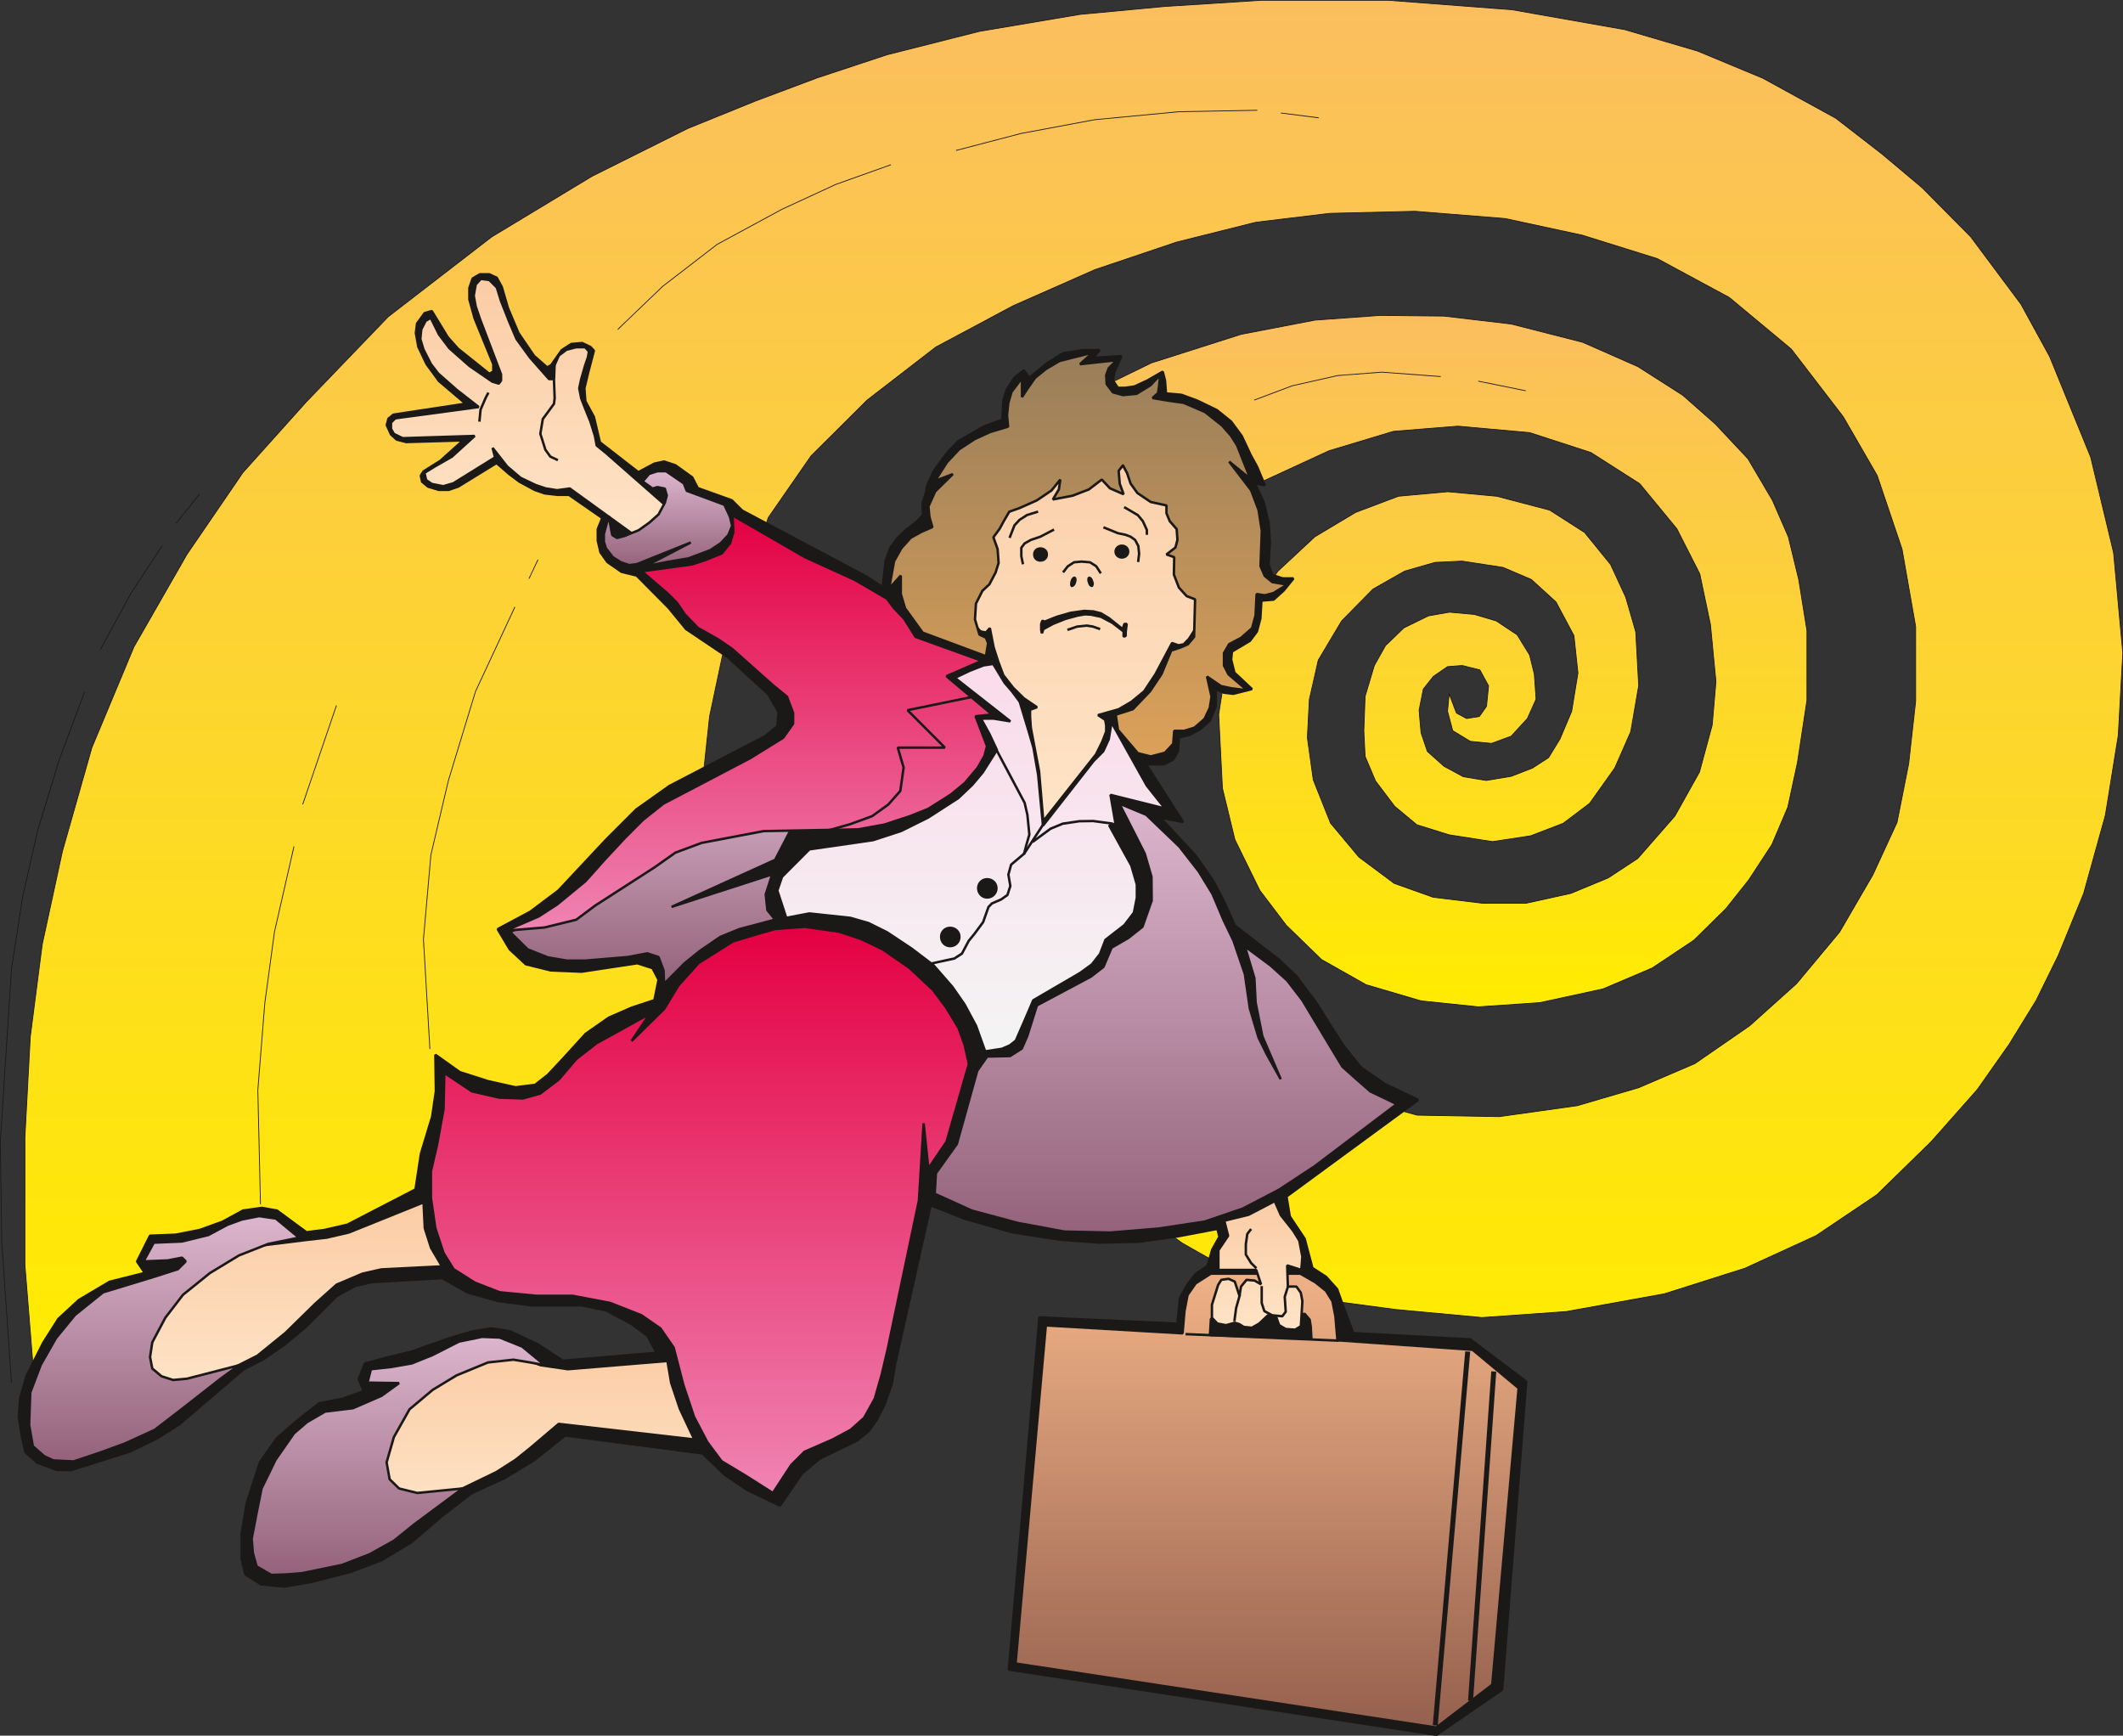 <svg xmlns="http://www.w3.org/2000/svg" version="1.2" width="818.797" height="669.317" viewBox="0 0 21664 17709" preserveAspectRatio="xMidYMid" fill-rule="evenodd" stroke-width="28.222" stroke-linejoin="round" xml:space="preserve"><rect x="0" y="0" width="21664" height="17709" fill="#333333" stroke="none"/><defs class="ClipPathGroup"><clipPath id="a" clipPathUnits="userSpaceOnUse"><path d="M0 0h21664v17709H0z"/></clipPath></defs><g class="SlideGroup"><g class="Slide" clip-path="url(#a)"><g class="Page"><g class="com.sun.star.drawing.PolyPolygonShape"><path class="BoundingBox" fill="none" d="M10382 3213h8062v7065h-8062z"/><defs><linearGradient id="b" x1="14412" y1="10272" x2="14412" y2="3217" gradientUnits="userSpaceOnUse"><stop offset="0" style="stop-color:#ffec00"/><stop offset="1" style="stop-color:#fbbe5f"/></linearGradient></defs><path style="fill:url(#b)" d="m10386 4368 1363-665 916-292 754-145 666-48 650 7 686 81 729 186 565 249 457 292 333 294 332 354 249 422 163 374 106 436 84 521v711l-96 630-99 460-163 382-236 361-234 294-325 320-427 285-501 213-645 140-627 43-585-61-561-165-455-257-360-350-270-356-254-518-127-524-38-752 84-541 249-543 272-379 376-350 416-249 437-165 503-46 500 46 541 142 356 228 265 326 155 335 102 353 30 548-81 470-163 371-257 361-269 203-333 128-389 59-442-69-330-103-226-188-196-259-106-251-13-259 13-353 94-315 114-203 188-181 249-122 216-38 254 23 223 66 214 142 127 206 48 196 18 254-89 198-165 180-201 74-216-21-180-109-53-198 17-178 74 196 104 56 130-21 73-104 21-208-89-163-181-45-149 12-145 100-102 129-43 216 20 229 64 190 170 152 198 107 234 38 256-43 216-84 163-106 117-191 119-282 64-391-41-381-183-343-251-229-290-124-417-64-276 13-310 89-323 183-320 325-239 401-91 402-20 388 60 430 176 442 289 346 361 269 399 142 505 61h440l459-101 381-158 301-198 379-433 251-449 130-480 38-442-56-582-109-518-234-460-379-460-498-318-625-203-732-66-658 53-657 198-729 336-753 376-1694-943Z"/><path fill="none" stroke="#1B1918" stroke-width="8" stroke-linejoin="bevel" d="m10386 4368 1363-665 916-292 754-145 666-48 650 7 686 81 729 186 565 249 457 292 333 294 332 354 249 422 163 374 106 436 84 521v711l-96 630-99 460-163 382-236 361-234 294-325 320-427 285-501 213-645 140-627 43-585-61-561-165-455-257-360-350-270-356-254-518-127-524-38-752 84-541 249-543 272-379 376-350 416-249 437-165 503-46 500 46 541 142 356 228 265 326 155 335 102 353 30 548-81 470-163 371-257 361-269 203-333 128-389 59-442-69-330-103-226-188-196-259-106-251-13-259 13-353 94-315 114-203 188-181 249-122 216-38 254 23 223 66 214 142 127 206 48 196 18 254-89 198-165 180-201 74-216-21-180-109-53-198 17-178 74 196 104 56 130-21 73-104 21-208-89-163-181-45-149 12-145 100-102 129-43 216 20 229 64 190 170 152 198 107 234 38 256-43 216-84 163-106 117-191 119-282 64-391-41-381-183-343-251-229-290-124-417-64-276 13-310 89-323 183-320 325-239 401-91 402-20 388 60 430 176 442 289 346 361 269 399 142 505 61h440l459-101 381-158 301-198 379-433 251-449 130-480 38-442-56-582-109-518-234-460-379-460-498-318-625-203-732-66-658 53-657 198-729 336-753 376-1694-943Z"/></g><g class="com.sun.star.drawing.PolyPolygonShape"><path class="BoundingBox" fill="none" d="M250-1h21418v13977H250z"/><defs><linearGradient id="c" x1="10958" y1="13971" x2="10958" y2="3" gradientUnits="userSpaceOnUse"><stop offset="0" style="stop-color:#ffec00"/><stop offset="1" style="stop-color:#fbbe5f"/></linearGradient></defs><path style="fill:url(#c)" d="m340 13971-86-1067v-1300l55-1026 122-943 206-950 300-1056 429-1028 541-944 572-836 647-721 836-869 1054-813 1026-620 976-487 690-280 630-236 712-236 944-239 1025-173 864-81 983-63h1303l1259 96 1151 203 744 219 666 277 744 408 470 364 411 345 496 501 513 688 292 533 419 1026 234 976 94 1023-46 840-132 817-221 795-259 633-226 460-275 447-325 462-472 533-554 541-620 417-726 333-823 261-1001 181-858 61-882-82-759-101-859-259-561-318-818-602 2068-1186 553 318 595 165 838 15 797-112 625-183 574-246 559-386 478-429 439-526 340-584 247-536 119-600 71-637v-761l-139-790-254-752-346-599-531-691-632-526-734-396-765-239-787-170-920-74-871 21-754 91-810 203-831 280-834 368-790 422-701 541-572 569-437 630-469 1414-130 614-71 660 579 3838-7409 2164Z"/><path fill="none" stroke="#1B1918" stroke-width="8" stroke-linejoin="bevel" d="m340 13971-86-1067v-1300l55-1026 122-943 206-950 300-1056 429-1028 541-944 572-836 647-721 836-869 1054-813 1026-620 976-487 690-280 630-236 712-236 944-239 1025-173 864-81 983-63h1303l1259 96 1151 203 744 219 666 277 744 408 470 364 411 345 496 501 513 688 292 533 419 1026 234 976 94 1023-46 840-132 817-221 795-259 633-226 460-275 447-325 462-472 533-554 541-620 417-726 333-823 261-1001 181-858 61-882-82-759-101-859-259-561-318-818-602 2068-1186 553 318 595 165 838 15 797-112 625-183 574-246 559-386 478-429 439-526 340-584 247-536 119-600 71-637v-761l-139-790-254-752-346-599-531-691-632-526-734-396-765-239-787-170-920-74-871 21-754 91-810 203-831 280-834 368-790 422-701 541-572 569-437 630-469 1414-130 614-71 660 579 3838-7409 2164Z"/></g><g class="com.sun.star.drawing.PolyPolygonShape"><path class="BoundingBox" fill="none" d="M3934 2786h11654v14928H3934z"/><defs><linearGradient id="d" x1="9760" y1="17699" x2="9760" y2="2798" gradientUnits="userSpaceOnUse"><stop offset="0" style="stop-color:#1b1918"/><stop offset="1" style="stop-color:#1b1918"/></linearGradient></defs><path style="fill:url(#d)" d="m12055 4028-157-13-10-132-23-91-158 91-132 61-96 13h-72l-50-74 12-81 74-168-290 18 67-79h-173l-198 31-163 101-183 150-56-76-96 76-79 122-33 107-10 198-193 71-262 152-119 127-127 176-64 139-17 89-33 99 5 122-79 79-89 66-96 91-69 97-48 127-31 274-167-109-1268-673-104-104-348-125-56-109-173-124-115-38-99 22-163 87-393-305-61-259-87-160-10-132 38-160 59-224-36-38-84-40-111 10-97 63-109 155-41 20-132-116-160-234-107-254-63-216-51-94-76-35h-97l-73 43-33 96v117l53 193 191 467v77l-41 22-320-256-104-117-163-267-73 21-77 106-12 97 25 140 84 177 127 173 272 231-737 112-51 41-17 66 43 94 58 53 97 25 581-17-231 208-173 109-28 43 13 61 61 51 109 33h102l96-33 392-241 129 112 104 78 155 84 104 36 132 15h115l340 236-46 114v117l28 120 71 99 143 99 155 38 325 328 179 218 424 285 414 379 106 183-12 145-130 104-971 505-340 241-305 305-488 521-287 216-333 178 122 205 165 153 254 63 315 13 569-86 155 50 99 191 2473 2123 612 242 485 139 480 74 404 31 401-8 409-56 401-76 21 81-74 132-46 165-119 79-86 109-77 137-27 265-1408-64-312 3593 4365 665 668-460 246-3144-571-430-1194-64-104-279-61-170-112-125-140-91-79-298-152-228-33-203 1344-986-341-162-241-166-183-228-284-447-201-267-178-165-443-343-114-254-112-211-178-254-358-383 234 45-378-589h182l94-48 49-84 10-142 109-26 107-58 99-86 61-145v-178l81 36 97 12 191-48-179-168-33-132 8-83 184-110 71-95 35-132 11-183 124-10 104-94 99-122h-109l-107-35-38-107 13-228-13-204-51-205-91-193 104 22-81-193-64-116-91-194-108-147-145-117-198-96-165-61Z"/><path fill="none" stroke="#1B1918" stroke-width="25" stroke-linejoin="bevel" d="m12055 4028-157-13-10-132-23-91-158 91-132 61-96 13h-72l-50-74 12-81 74-168-290 18 67-79h-173l-198 31-163 101-183 150-56-76-96 76-79 122-33 107-10 198-193 71-262 152-119 127-127 176-64 139-17 89-33 99 5 122-79 79-89 66-96 91-69 97-48 127-31 274-167-109-1268-673-104-104-348-125-56-109-173-124-115-38-99 22-163 87-393-305-61-259-87-160-10-132 38-160 59-224-36-38-84-40-111 10-97 63-109 155-41 20-132-116-160-234-107-254-63-216-51-94-76-35h-97l-73 43-33 96v117l53 193 191 467v77l-41 22-320-256-104-117-163-267-73 21-77 106-12 97 25 140 84 177 127 173 272 231-737 112-51 41-17 66 43 94 58 53 97 25 581-17-231 208-173 109-28 43 13 61 61 51 109 33h102l96-33 392-241 129 112 104 78 155 84 104 36 132 15h115l340 236-46 114v117l28 120 71 99 143 99 155 38 325 328 179 218 424 285 414 379 106 183-12 145-130 104-971 505-340 241-305 305-488 521-287 216-333 178 122 205 165 153 254 63 315 13 569-86 155 50 99 191 2473 2123 612 242 485 139 480 74 404 31 401-8 409-56 401-76 21 81-74 132-46 165-119 79-86 109-77 137-27 265-1408-64-312 3593 4365 665 668-460 246-3144-571-430-1194-64-104-279-61-170-112-125-140-91-79-298-152-228-33-203 1344-986-341-162-241-166-183-228-284-447-201-267-178-165-443-343-114-254-112-211-178-254-358-383 234 45-378-589h182l94-48 49-84 10-142 109-26 107-58 99-86 61-145v-178l81 36 97 12 191-48-179-168-33-132 8-83 184-110 71-95 35-132 11-183 124-10 104-94 99-122h-109l-107-35-38-107 13-228-13-204-51-205-91-193 104 22-81-193-64-116-91-194-108-147-145-117-198-96-165-61Z"/></g><g class="com.sun.star.drawing.PolyPolygonShape"><path class="BoundingBox" fill="none" d="M10350 12982h5161v4658h-5161z"/><defs><linearGradient id="e" x1="12930" y1="17625" x2="12930" y2="12994" gradientUnits="userSpaceOnUse"><stop offset="0" style="stop-color:#95604e"/><stop offset="1" style="stop-color:#efb186"/></linearGradient></defs><path style="fill:url(#e)" d="m12356 12995-155 99-83 119-31 163-20 228-1395-81-309 3450 4293 653 572-437 269-3026-470-391-1379-97-21-246-30-153-66-106-109-87-153-88h-913Z"/><path fill="none" stroke="#1B1918" stroke-width="25" stroke-linejoin="bevel" d="m12356 12995-155 99-83 119-31 163-20 228-1395-81-309 3450 4293 653 572-437 269-3026-470-391-1379-97-21-246-30-153-66-106-109-87-153-88h-913Z"/></g><g class="com.sun.star.drawing.PolyPolygonShape"><path class="BoundingBox" fill="none" d="M12334 13393h1062v279h-1062z"/><defs><linearGradient id="f" x1="12864" y1="13658" x2="12864" y2="13406" gradientUnits="userSpaceOnUse"><stop offset="0" style="stop-color:#1b1918"/><stop offset="1" style="stop-color:#1b1918"/></linearGradient></defs><path style="fill:url(#f)" d="m12347 13622 10-166 957-50 50 58 11 69 7 125-1035-36Z"/><path fill="none" stroke="#1B1918" stroke-width="25" stroke-linejoin="bevel" d="m12347 13622 10-166 957-50 50 58 11 69 7 125-1035-36Z"/></g><g class="com.sun.star.drawing.PolyPolygonShape"><path class="BoundingBox" fill="none" d="M180 9540h9401v6662H180z"/><defs><linearGradient id="g" x1="4880" y1="16187" x2="4880" y2="9552" gradientUnits="userSpaceOnUse"><stop offset="0" style="stop-color:#1b1918"/><stop offset="1" style="stop-color:#1b1918"/></linearGradient></defs><path style="fill:url(#g)" d="m6810 9553-132 652-231 76-234 102-236 165-234 257-152 162-130 102-200 25-282-63-287-92-249-177 5 373-38 259-114 376-56 366-696 360-236 54-181 23-300-221-157-28-191 28-209 114-233 84-244 48-262 10-132 263 79 117-361 91-312 185-209 193-155 244-170 338-66 231-12 186 27 183 39 177 119 107 198 74 150 2 597-188 284-137 226-145 653-558 197-100 223-154 206-171 323-322 185-102 168-40 726-41 254 145 318 89 335 43h510l254 51 259 139 163 122 94 173-958 81-259-170-284-132-183-28-185 28-244 71-386 137-244 59-234 63-63 158 50 124-210 76-244 49-221 172-211 183-173 247-135 419-51 307v259l38 158 161 101 234 23 284-48 394-102 317-119 308-186 297-256 317-244 333-152 307-186 310-249 1402 183 225 216 231 157 335 160 226-330 176-147 381-185 124-100 84-121 74-145 76-214 35-208 432-1929-2757-2430Z"/><path fill="none" stroke="#1B1918" stroke-width="25" stroke-linejoin="bevel" d="m6810 9553-132 652-231 76-234 102-236 165-234 257-152 162-130 102-200 25-282-63-287-92-249-177 5 373-38 259-114 376-56 366-696 360-236 54-181 23-300-221-157-28-191 28-209 114-233 84-244 48-262 10-132 263 79 117-361 91-312 185-209 193-155 244-170 338-66 231-12 186 27 183 39 177 119 107 198 74 150 2 597-188 284-137 226-145 653-558 197-100 223-154 206-171 323-322 185-102 168-40 726-41 254 145 318 89 335 43h510l254 51 259 139 163 122 94 173-958 81-259-170-284-132-183-28-185 28-244 71-386 137-244 59-234 63-63 158 50 124-210 76-244 49-221 172-211 183-173 247-135 419-51 307v259l38 158 161 101 234 23 284-48 394-102 317-119 308-186 297-256 317-244 333-152 307-186 310-249 1402 183 225 216 231 157 335 160 226-330 176-147 381-185 124-100 84-121 74-145 76-214 35-208 432-1929-2757-2430Z"/></g><g class="com.sun.star.drawing.PolyPolygonShape"><path class="BoundingBox" fill="none" d="M5194 7721h3269v2332H5194z"/><defs><linearGradient id="h" x1="6828" y1="10038" x2="6828" y2="7733" gradientUnits="userSpaceOnUse"><stop offset="0" style="stop-color:#94637b"/><stop offset="1" style="stop-color:#dcb6ce"/></linearGradient></defs><path style="fill:url(#h)" d="m6986 9828-210 211-5-137-51-137-114-38-201 38-431 36h-191l-193-33-206-82-177-175 3242-1777-539 1039-1057 480 1027-332-66 205 17 160 79 97-366 97-193 79-208 142-157 127Z"/><path fill="none" stroke="#1B1918" stroke-width="25" stroke-linejoin="bevel" d="m6986 9828-210 211-5-137-51-137-114-38-201 38-431 36h-191l-193-33-206-82-177-175 3242-1777-539 1039-1057 480 1027-332-66 205 17 160 79 97-366 97-193 79-208 142-157 127Z"/></g><g class="com.sun.star.drawing.PolyPolygonShape"><path class="BoundingBox" fill="none" d="M9403 3906h3338v4486H9403z"/><defs><linearGradient id="i" x1="11071" y1="8377" x2="11071" y2="3918" gradientUnits="userSpaceOnUse"><stop offset="0" style="stop-color:#fee4c7"/><stop offset="1" style="stop-color:#fbcca5"/></linearGradient></defs><path style="fill:url(#i)" d="M11009 3919 9416 5812l589 630 56 12 40-45 38 195 46 143 53 142 101 129 109 107 134 91-71 26v74l8 110 48 254 36 190 43 508 538-681 64-129 40-104v-64l-10-56-73-48 210-59 130-76 130-107 116-175 169-318 66 23 53-10 54-56 594-927-1718-1672Z"/><path fill="none" stroke="#1B1918" stroke-width="25" stroke-linejoin="bevel" d="M11009 3919 9416 5812l589 630 56 12 40-45 38 195 46 143 53 142 101 129 109 107 134 91-71 26v74l8 110 48 254 36 190 43 508 538-681 64-129 40-104v-64l-10-56-73-48 210-59 130-76 130-107 116-175 169-318 66 23 53-10 54-56 594-927-1718-1672Z"/></g><g class="com.sun.star.drawing.PolyPolygonShape"><path class="BoundingBox" fill="none" d="M3977 2832h2850v2687H3977z"/><defs><linearGradient id="j" x1="5401" y1="5505" x2="5401" y2="2845" gradientUnits="userSpaceOnUse"><stop offset="0" style="stop-color:#fee4c7"/><stop offset="1" style="stop-color:#fbcca5"/></linearGradient></defs><path style="fill:url(#j)" d="m6813 5175-627-551-97-79-18-97-46-147-53-131-41-106-20-102 20-94 41-142 28-81 10-59-38-43h-94l-97 25-79 59-43 99-5 142h-51l-195-221-137-188-74-175-84-213-43-138-76-76-87-12-53 58-20 114 20 109 43 127 216 567v63l-23 31-66-20-233-160-205-181-106-140-84-170-53 31-44 86-10 99 31 104 76 150 74 97 193 170 222 173-852 115-43 43v66l30 51 89 43 735-23-232 211-181 104-99 61 16 74 58 40 117 23 104-30 425-264-25-97 147 188 137 117 155 74 104 35 115 18 129-18 720 521 279-330Z"/><path fill="none" stroke="#1B1918" stroke-width="25" stroke-linejoin="bevel" d="m6813 5175-627-551-97-79-18-97-46-147-53-131-41-106-20-102 20-94 41-142 28-81 10-59-38-43h-94l-97 25-79 59-43 99-5 142h-51l-195-221-137-188-74-175-84-213-43-138-76-76-87-12-53 58-20 114 20 109 43 127 216 567v63l-23 31-66-20-233-160-205-181-106-140-84-170-53 31-44 86-10 99 31 104 76 150 74 97 193 170 222 173-852 115-43 43v66l30 51 89 43 735-23-232 211-181 104-99 61 16 74 58 40 117 23 104-30 425-264-25-97 147 188 137 117 155 74 104 35 115 18 129-18 720 521 279-330Z"/></g><g class="com.sun.star.drawing.PolyPolygonShape"><path class="BoundingBox" fill="none" d="M12354 12242h950v1339h-950z"/><defs><linearGradient id="k" x1="12828" y1="13567" x2="12828" y2="12255" gradientUnits="userSpaceOnUse"><stop offset="0" style="stop-color:#fee4c7"/><stop offset="1" style="stop-color:#fbcca5"/></linearGradient></defs><path style="fill:url(#k)" d="m13008 12255 63 144 125 158 63 102 31 163-11 135-144-46 7 216h87l45 63 16 85-11 188-5 69-58 35-97-7-66-39-33-91-81-10-89 84-75 43-83-8-44-28-48-15-89 25-89-17-55-59v-132l63-202 33-53 74-10 63 28 48 145 16-94 56-69 83 8 65 38-49-147h-386v-201l99-147-39-154 249-61 266-139Z"/><path fill="none" stroke="#1B1918" stroke-width="25" stroke-linejoin="bevel" d="m13008 12255 63 144 125 158 63 102 31 163-11 135-144-46 7 216h87l45 63 16 85-11 188-5 69-58 35-97-7-66-39-33-91-81-10-89 84-75 43-83-8-44-28-48-15-89 25-89-17-55-59v-132l63-202 33-53 74-10 63 28 48 145 16-94 56-69 83 8 65 38-49-147h-386v-201l99-147-39-154 249-61 266-139Z"/></g><g class="com.sun.star.drawing.PolyPolygonShape"><path class="BoundingBox" fill="none" d="M564 12255h3960v1969H564z"/><defs><linearGradient id="l" x1="2543" y1="14210" x2="2543" y2="12268" gradientUnits="userSpaceOnUse"><stop offset="0" style="stop-color:#fee4c7"/><stop offset="1" style="stop-color:#fbcca5"/></linearGradient></defs><path style="fill:url(#l)" d="m4322 12268-762 307-229 53-203 23-877 108-1674 1451 1491-96 559-282 287-233 303-297 218-195 265-112 191-43 619-31-111-189-64-200-13-264Z"/><path fill="none" stroke="#1B1918" stroke-width="25" stroke-linejoin="bevel" d="m4322 12268-762 307-229 53-203 23-877 108-1674 1451 1491-96 559-282 287-233 303-297 218-195 265-112 191-43 619-31-111-189-64-200-13-264Z"/></g><g class="com.sun.star.drawing.PolyPolygonShape"><path class="BoundingBox" fill="none" d="M3452 13726h3647v1755H3452z"/><defs><linearGradient id="m" x1="5275" y1="15467" x2="5275" y2="13739" gradientUnits="userSpaceOnUse"><stop offset="0" style="stop-color:#fee4c7"/><stop offset="1" style="stop-color:#fbcca5"/></linearGradient></defs><path style="fill:url(#m)" d="m6811 13886-1016 84-280-41-468-190-1582 789 327 939 927-280 346-167 195-125 149-119 292-248 1384 159-147-313-89-265-38-223Z"/><path fill="none" stroke="#1B1918" stroke-width="25" stroke-linejoin="bevel" d="m6811 13886-1016 84-280-41-468-190-1582 789 327 939 927-280 346-167 195-125 149-119 292-248 1384 159-147-313-89-265-38-223Z"/></g><g class="com.sun.star.drawing.PolyPolygonShape"><path class="BoundingBox" fill="none" d="M9060 3584h4089v4148H9060z"/><defs><linearGradient id="n" x1="11104" y1="7717" x2="11104" y2="3596" gradientUnits="userSpaceOnUse"><stop offset="0" style="stop-color:#dca159"/><stop offset="1" style="stop-color:#997e5a"/></linearGradient></defs><path style="fill:url(#n)" d="m11459 4748-44 56 11 130 40 109-140-61-83-89-132 101-167 64-200 38 61-102 15-101-91 112-150 101-178 79-102 36-56 96-43 79-63 86 43 120 10 142-30 96-64 122-71 66-66 130-10 162 46 155 66 31 22 56-22 133-646-240-180-249-43-145v-188l-119 132 50-279 74-132 96-107 110-61 111-48-30-104-10-107 68-152 181-178-181 69 122-191 122-130 160-105 160-73 181-54-11-114 13-129 33-112 107-142v195l56-86 76-109 109-89 142-84 339-86-130 119 374-41-81 82-26 71 5 91 64 84 102 28 139-13 140-86 102-107-13 119-10 67-56 50 155 26 162 23 219 94 175 139 89 102 63 99 135 341-216-175 224 292 76 201 33 213-10 269-3 92 43 99 77 63 152 26-140 86-89 23-83-13-11 219-35 129-112 99-122 64-53 91v128l46 89 190 163-165-21-102-22-142-97 46 206-18 114-53 112-102 89-107 33h-101l-10 132-84 91-145 38-132-33-203-238-23-155 175-56 175-183 117-175 99-240 99-33 71-31 64-76 10-383-86-33-79-87-51-132 3-178-79-28 92-71 20-78-8-110-71-81-33-81v-79l-160-35-137-92-69-96-35-105-43-81Z"/><path fill="none" stroke="#1B1918" stroke-width="25" stroke-linejoin="bevel" d="m11459 4748-44 56 11 130 40 109-140-61-83-89-132 101-167 64-200 38 61-102 15-101-91 112-150 101-178 79-102 36-56 96-43 79-63 86 43 120 10 142-30 96-64 122-71 66-66 130-10 162 46 155 66 31 22 56-22 133-646-240-180-249-43-145v-188l-119 132 50-279 74-132 96-107 110-61 111-48-30-104-10-107 68-152 181-178-181 69 122-191 122-130 160-105 160-73 181-54-11-114 13-129 33-112 107-142v195l56-86 76-109 109-89 142-84 339-86-130 119 374-41-81 82-26 71 5 91 64 84 102 28 139-13 140-86 102-107-13 119-10 67-56 50 155 26 162 23 219 94 175 139 89 102 63 99 135 341-216-175 224 292 76 201 33 213-10 269-3 92 43 99 77 63 152 26-140 86-89 23-83-13-11 219-35 129-112 99-122 64-53 91v128l46 89 190 163-165-21-102-22-142-97 46 206-18 114-53 112-102 89-107 33h-101l-10 132-84 91-145 38-132-33-203-238-23-155 175-56 175-183 117-175 99-240 99-33 71-31 64-76 10-383-86-33-79-87-51-132 3-178-79-28 92-71 20-78-8-110-71-81-33-81v-79l-160-35-137-92-69-96-35-105-43-81Z"/></g><g class="com.sun.star.drawing.PolyPolygonShape"><path class="BoundingBox" fill="none" d="M7919 6761h3983v3980H7919z"/><defs><linearGradient id="o" x1="9910" y1="10726" x2="9910" y2="6773" gradientUnits="userSpaceOnUse"><stop offset="0" style="stop-color:#f4f4f4"/><stop offset="1" style="stop-color:#fadbea"/></linearGradient></defs><path style="fill:url(#o)" d="m10036 6789-143 56-149 71 566 444-170-28h-130l87 158 76 162-145 229-107 127-142 135-307 198-275 137-288 94-650 94-279 280-48 140 91 279 236-45 419 45 186 54 189 94 251 167 221 168 193 221 125 180 116 216 94 262 171-26 81-35 61-48 89-204 89-208 478-279 120-87 83-106 56-145 193-150 97-127 30-152v-135l-56-193-226-410 64-18-51-294 556 139-185-233-361-646-28 173-56 122-101 102-514 657-49-518-48-277-51-175-89-294-78-105-76-88-117-193-99 15Z"/><path fill="none" stroke="#1B1918" stroke-width="25" stroke-linejoin="bevel" d="m10036 6789-143 56-149 71 566 444-170-28h-130l87 158 76 162-145 229-107 127-142 135-307 198-275 137-288 94-650 94-279 280-48 140 91 279 236-45 419 45 186 54 189 94 251 167 221 168 193 221 125 180 116 216 94 262 171-26 81-35 61-48 89-204 89-208 478-279 120-87 83-106 56-145 193-150 97-127 30-152v-135l-56-193-226-410 64-18-51-294 556 139-185-233-361-646-28 173-56 122-101 102-514 657-49-518-48-277-51-175-89-294-78-105-76-88-117-193-99 15Z"/></g><g class="com.sun.star.drawing.PolyPolygonShape"><path class="BoundingBox" fill="none" d="M6149 4795h1336v998H6149z"/><defs><linearGradient id="p" x1="6816" y1="5778" x2="6816" y2="4807" gradientUnits="userSpaceOnUse"><stop offset="0" style="stop-color:#94637b"/><stop offset="1" style="stop-color:#dcb6ce"/></linearGradient></defs><path style="fill:url(#p)" d="m6624 4835 84-27h89l181 124 30 76 384 142 58 125 21 90-38 94-79 84-107 71-221 83-214 36-231 46 468-244-550 221-78 10-84-28-84-53-71-92-20-66v-78l50-184 26 145 10 49 48 30 76-20 145-59 107-76 96-85 64-119 20-74-20-71-76-15-49 15-101-73 66-77Z"/><path fill="none" stroke="#1B1918" stroke-width="25" stroke-linejoin="bevel" d="m6624 4835 84-27h89l181 124 30 76 384 142 58 125 21 90-38 94-79 84-107 71-221 83-214 36-231 46 468-244-550 221-78 10-84-28-84-53-71-92-20-66v-78l50-184 26 145 10 49 48 30 76-20 145-59 107-76 96-85 64-119 20-74-20-71-76-15-49 15-101-73 66-77Z"/></g><g fill="none" class="com.sun.star.drawing.PolyLineShape"><path class="BoundingBox" d="M12862 13109h295v335h-295z"/><path stroke="#1B1918" stroke-width="25" stroke-linejoin="bevel" d="M12875 13122v173l27 82 80 43 103 10 35-46-10-153 33-104"/></g><g class="com.sun.star.drawing.PolyPolygonShape"><path class="BoundingBox" fill="none" d="M5146 5245h4991v4265H5146z"/><defs><linearGradient id="q" x1="7641" y1="9496" x2="7641" y2="5258" gradientUnits="userSpaceOnUse"><stop offset="0" style="stop-color:#ef84b3"/><stop offset="1" style="stop-color:#e40042"/></linearGradient></defs><path style="fill:url(#q)" d="m10019 6742-676-244-117-186-102-107-73-97-325-190-513-234-738-426 8 170-33 114-84 104-163 66-139 46-516 71 264 226 97 97 81 119 132 136 206 116 142 97 417 371 143 117 63 165v111l-101 143-336 208-887 465-208 165-181 181-206 221-200 224-287 236-191 124-337 145 398-33 323-79 193-144 604-389 216-152 267-99 631-120 965-18 269-49 262-86 185-74 232-147 142-117 132-157 68-120 26-99-117-305 168-18-465-391 361-157Z"/><path fill="none" stroke="#1B1918" stroke-width="25" stroke-linejoin="bevel" d="m10019 6742-676-244-117-186-102-107-73-97-325-190-513-234-738-426 8 170-33 114-84 104-163 66-139 46-516 71 264 226 97 97 81 119 132 136 206 116 142 97 417 371 143 117 63 165v111l-101 143-336 208-887 465-208 165-181 181-206 221-200 224-287 236-191 124-337 145 398-33 323-79 193-144 604-389 216-152 267-99 631-120 965-18 269-49 262-86 185-74 232-147 142-117 132-157 68-120 26-99-117-305 168-18-465-391 361-157Z"/></g><g class="com.sun.star.drawing.PolyPolygonShape"><path class="BoundingBox" fill="none" d="M9525 8186h4742v4404H9525z"/><defs><linearGradient id="r" x1="11895" y1="12575" x2="11895" y2="8198" gradientUnits="userSpaceOnUse"><stop offset="0" style="stop-color:#94637b"/><stop offset="1" style="stop-color:#dcb6ce"/></linearGradient></defs><path style="fill:url(#r)" d="m11696 8313 339 325 198 254 140 229 114 269 100 208 116 340 51 351 89 298 84 170 142 254-188-439-68-342-13-251-97-323 264 196 168 152 155 201 277 461 132 218 142 127 143 125 269 129-836 633-366 241-371 193-388 132-469 71-492 41-468-10-480-89-465-125-380-172 12-209 214-299 208-747 101-145 234-5 119-76 56-127 99-314 552-294 127-99 83-196 171-99 144-114 94-267-2-244-69-236-117-231-142-279 274 114Z"/><path fill="none" stroke="#1B1918" stroke-width="25" stroke-linejoin="bevel" d="m11696 8313 339 325 198 254 140 229 114 269 100 208 116 340 51 351 89 298 84 170 142 254-188-439-68-342-13-251-97-323 264 196 168 152 155 201 277 461 132 218 142 127 143 125 269 129-836 633-366 241-371 193-388 132-469 71-492 41-468-10-480-89-465-125-380-172 12-209 214-299 208-747 101-145 234-5 119-76 56-127 99-314 552-294 127-99 83-196 171-99 144-114 94-267-2-244-69-236-117-231-142-279 274 114Z"/></g><g class="com.sun.star.drawing.PolyPolygonShape"><path class="BoundingBox" fill="none" d="M4384 9443h5517v5804H4384z"/><defs><linearGradient id="s" x1="7142" y1="15232" x2="7142" y2="9455" gradientUnits="userSpaceOnUse"><stop offset="0" style="stop-color:#ef84b3"/><stop offset="1" style="stop-color:#e40042"/></linearGradient></defs><path style="fill:url(#s)" d="m7910 9478 303-22 351 50 226 76 219 105 274 190 239 224 134 180 125 206 63 175 43 193-228 794-186 274-48-462-48 789-318 1512-61 260-71 249-109 195-137 122-184 99-287 125-135 134-188 287-276-175-249-150-145-195-135-257-109-325-99-382-135-195-195-135-318-125-383-73h-372l-373-36-254-99-216-137-102-165-84-254-45-307v-272l63-272 66-363 8-369 282 188 279 64 241 8 176-49 190-144 179-210 206-160 543-300-185 277 332-327 145-239 206-229 351-221 259-78 172-49Z"/><path fill="none" stroke="#1B1918" stroke-width="25" stroke-linejoin="bevel" d="m7910 9478 303-22 351 50 226 76 219 105 274 190 239 224 134 180 125 206 63 175 43 193-228 794-186 274-48-462-48 789-318 1512-61 260-71 249-109 195-137 122-184 99-287 125-135 134-188 287-276-175-249-150-145-195-135-257-109-325-99-382-135-195-195-135-318-125-383-73h-372l-373-36-254-99-216-137-102-165-84-254-45-307v-272l63-272 66-363 8-369 282 188 279 64 241 8 176-49 190-144 179-210 206-160 543-300-185 277 332-327 145-239 206-229 351-221 259-78 172-49Z"/></g><g class="com.sun.star.drawing.PolyPolygonShape"><path class="BoundingBox" fill="none" d="M284 12395h2781v2530H284z"/><defs><linearGradient id="t" x1="1674" y1="14910" x2="1674" y2="12407" gradientUnits="userSpaceOnUse"><stop offset="0" style="stop-color:#94637b"/><stop offset="1" style="stop-color:#dcb6ce"/></linearGradient></defs><path style="fill:url(#t)" d="m3051 12628-236-195-171-25-177 35-145 53-196 105-269 66-288 12-104 191 247-10 145-28 38 38-79 79-237 76-528 161-287 231-193 236-155 272-107 282-12 331 38 218 116 102 94 43 206 10 272-91 249-91 307-140 255-196 417-326 188-137-531 137-142 13-118-38-94-79-23-117 23-150 133-251 180-234 275-222 297-180 297-117 315-64Z"/><path fill="none" stroke="#1B1918" stroke-width="25" stroke-linejoin="bevel" d="m3051 12628-236-195-171-25-177 35-145 53-196 105-269 66-288 12-104 191 247-10 145-28 38 38-79 79-237 76-528 161-287 231-193 236-155 272-107 282-12 331 38 218 116 102 94 43 206 10 272-91 249-91 307-140 255-196 417-326 188-137-531 137-142 13-118-38-94-79-23-117 23-150 133-251 180-234 275-222 297-180 297-117 315-64Z"/></g><g class="com.sun.star.drawing.PolyPolygonShape"><path class="BoundingBox" fill="none" d="M2555 13627h3018v2456H2555z"/><defs><linearGradient id="u" x1="4063" y1="16068" x2="4063" y2="13639" gradientUnits="userSpaceOnUse"><stop offset="0" style="stop-color:#94637b"/><stop offset="1" style="stop-color:#dcb6ce"/></linearGradient></defs><path style="fill:url(#u)" d="m5559 13929-231-190-229-92-180-7-235 48-269 137-213 86-219 38-198 21-35 137 322 5-178 129-292 127-284 34-187 109-132 114-188 270-142 292-51 252-50 259 12 147 38 137 150 87 155-5 160-13 408-84 281-109 247-137 211-170 490-364-462 46-186-46-96-94-31-172 74-258 160-284 236-198 244-148 321-132 259-28 170 28 150 28Z"/><path fill="none" stroke="#1B1918" stroke-width="25" stroke-linejoin="bevel" d="m5559 13929-231-190-229-92-180-7-235 48-269 137-213 86-219 38-198 21-35 137 322 5-178 129-292 127-284 34-187 109-132 114-188 270-142 292-51 252-50 259 12 147 38 137 150 87 155-5 160-13 408-84 281-109 247-137 211-170 490-364-462 46-186-46-96-94-31-172 74-258 160-284 236-198 244-148 321-132 259-28 170 28 150 28Z"/></g><g fill="none" class="com.sun.star.drawing.PolyLineShape"><path class="BoundingBox" d="M9489 8402h1168v1443H9489z"/><path stroke="#1B1918" stroke-width="25" stroke-linejoin="bevel" d="m10643 8415-191 294-134 113-28 101 20 117-30 92-64 45-94 41-35 36-55 155-89 120-58 71-69 130-78 50-236 51"/></g><g fill="none" class="com.sun.star.drawing.PolyLineShape"><path class="BoundingBox" d="M10835 5717h412v147h-412z"/><path stroke="#1B1918" stroke-width="25" stroke-linejoin="bevel" d="m10848 5840 48-62 64-41 76-7 87 7 64 41 46 72"/></g><g fill="none" class="com.sun.star.drawing.PolyLineShape"><path class="BoundingBox" d="M10409 5390h361v381h-361z"/><path stroke="#1B1918" stroke-width="25" stroke-linejoin="bevel" d="m10756 5403-140 73-97 33-64 36-33 44v86l17 82"/></g><g fill="none" class="com.sun.star.drawing.PolyLineShape"><path class="BoundingBox" d="M11247 5367h391v381h-391z"/><path stroke="#1B1918" stroke-width="25" stroke-linejoin="bevel" d="m11260 5380 147 60 77 16 53 20 46 33 33 62 8 79-10 84"/></g><g fill="none" class="com.sun.star.drawing.PolyLineShape"><path class="BoundingBox" d="M10289 5207h318v295h-318z"/><path stroke="#1B1918" stroke-width="25" stroke-linejoin="bevel" d="m10593 5220-113 35-76 49-52 56-50 128"/></g><g fill="none" class="com.sun.star.drawing.PolyLineShape"><path class="BoundingBox" d="M11458 5161h259v310h-259z"/><path stroke="#1B1918" stroke-width="25" stroke-linejoin="bevel" d="m11471 5174 140 82 51 61 41 90v50"/></g><g class="com.sun.star.drawing.ClosedBezierShape"><path class="BoundingBox" fill="none" d="M9591 9454h213v213h-213z"/><defs><linearGradient id="v" x1="9697" y1="9653" x2="9697" y2="9467" gradientUnits="userSpaceOnUse"><stop offset="0" style="stop-color:#1b1918"/><stop offset="1" style="stop-color:#1b1918"/></linearGradient></defs><path style="fill:url(#v)" d="M9790 9558v10l-2 10-2 9-3 9-4 8-5 8-5 7-6 7-7 6-7 5-8 5-8 4-9 3-9 2-10 2h-19l-10-2-8-2-9-3-8-4-7-5-7-5-7-6-5-7-6-7-4-8-4-8-3-9-2-9-2-10v-19l2-10 2-8 3-9 4-8 4-7 6-7 5-7 7-5 7-6 7-4 8-4 9-3 8-2 10-2h19l10 2 9 2 9 3 8 4 8 4 7 6 7 5 6 7 5 7 5 7 4 8 3 9 2 8 2 10v9Z"/><path fill="none" stroke="#1B1918" stroke-width="25" stroke-linejoin="bevel" d="M9790 9558c0 54-41 95-95 95-51 0-91-41-91-95 0-51 40-91 91-91 54 0 95 40 95 91Z"/></g><g fill="none" class="com.sun.star.drawing.LineShape"><path class="BoundingBox" d="M14620 13764h384v3867h-384z"/><path stroke="#1B1918" stroke-width="51" stroke-linejoin="bevel" d="m14977 13790-331 3814"/></g><g fill="none" class="com.sun.star.drawing.LineShape"><path class="BoundingBox" d="M12085 13599h1590v94h-1590z"/><path stroke="#1B1918" stroke-width="25" stroke-linejoin="bevel" d="m12098 13612 1563 67"/></g><g fill="none" class="com.sun.star.drawing.PolyLineShape"><path class="BoundingBox" d="M10879 6370h361v71h-361z"/><path stroke="#1B1918" stroke-width="25" stroke-linejoin="bevel" d="m10892 6427 100-34 99-10 62 10 73 26"/></g><g fill="none" class="com.sun.star.drawing.PolyLineShape"><path class="BoundingBox" d="M2627 8632h379v3660h-379z"/><path stroke="#1B1918" stroke-width="8" stroke-linejoin="bevel" d="m2658 12287-27-1164 71-886 99-730 199-871"/></g><g fill="none" class="com.sun.star.drawing.LineShape"><path class="BoundingBox" d="M3085 7194h353v1018h-353z"/><path stroke="#1B1918" stroke-width="8" stroke-linejoin="bevel" d="m3089 8207 344-1009"/></g><g fill="none" class="com.sun.star.drawing.PolyLineShape"><path class="BoundingBox" d="M4316 6189h943v4519h-943z"/><path stroke="#1B1918" stroke-width="8" stroke-linejoin="bevel" d="m4387 10703-66-1118 76-862 178-757 277-910 402-863"/></g><g fill="none" class="com.sun.star.drawing.PolyLineShape"><path class="BoundingBox" d="M6300 1677h2797v1690H6300z"/><path stroke="#1B1918" stroke-width="8" stroke-linejoin="bevel" d="m6304 3361 459-440 554-427 661-358 552-255 561-200"/></g><g fill="none" class="com.sun.star.drawing.PolyLineShape"><path class="BoundingBox" d="M9752 1121h3084v419H9752z"/><path stroke="#1B1918" stroke-width="8" stroke-linejoin="bevel" d="m9756 1535 662-173 755-141 854-81 803-15"/></g><g fill="none" class="com.sun.star.drawing.PolyLineShape"><path class="BoundingBox" d="M-1 7055h869v7060H-1z"/><path stroke="#1B1918" stroke-width="8" stroke-linejoin="bevel" d="m117 14109-99-1438-15-1017 114-1765 113-734 155-684 223-729 255-683"/></g><g fill="none" class="com.sun.star.drawing.PolyLineShape"><path class="BoundingBox" d="M1020 5564h640v1069h-640z"/><path stroke="#1B1918" stroke-width="8" stroke-linejoin="bevel" d="m1024 6628 315-580 316-480"/></g><g fill="none" class="com.sun.star.drawing.LineShape"><path class="BoundingBox" d="M1792 5038h249v307h-249z"/><path stroke="#1B1918" stroke-width="8" stroke-linejoin="bevel" d="m1796 5340 240-298"/></g><g fill="none" class="com.sun.star.drawing.LineShape"><path class="BoundingBox" d="M5394 5706h101v203h-101z"/><path stroke="#1B1918" stroke-width="8" stroke-linejoin="bevel" d="m5398 5904 92-194"/></g><g fill="none" class="com.sun.star.drawing.LineShape"><path class="BoundingBox" d="M13067 1149h394v58h-394z"/><path stroke="#1B1918" stroke-width="8" stroke-linejoin="bevel" d="m13071 1153 385 49"/></g><g fill="none" class="com.sun.star.drawing.PolyLineShape"><path class="BoundingBox" d="M12795 3793h1912v295h-1912z"/><path stroke="#1B1918" stroke-width="8" stroke-linejoin="bevel" d="m12799 4082 388-146 462-104 451-35 602 45"/></g><g fill="none" class="com.sun.star.drawing.LineShape"><path class="BoundingBox" d="M15081 3885h493v107h-493z"/><path stroke="#1B1918" stroke-width="8" stroke-linejoin="bevel" d="m15085 3889 484 98"/></g><g fill="none" class="com.sun.star.drawing.PolyLineShape"><path class="BoundingBox" d="M4879 3993h119v323h-119z"/><path stroke="#1B1918" stroke-width="25" stroke-linejoin="bevel" d="m4892 4302 12-123 52-120 28-53"/></g><g fill="none" class="com.sun.star.drawing.PolyLineShape"><path class="BoundingBox" d="M5501 3861h206v848h-206z"/><path stroke="#1B1918" stroke-width="25" stroke-linejoin="bevel" d="m5653 3874 7 190-7 56-65 89-49 66-25 151 33 104 18 58 51 71 77 36"/></g><g fill="none" class="com.sun.star.drawing.PolyLineShape"><path class="BoundingBox" d="M8440 7086h1552v1400H8440z"/><path stroke="#1B1918" stroke-width="25" stroke-linejoin="bevel" d="m9978 7099-717 147 381 382h-481l60 203-34 239-122 138-165 119-224 82-223 63"/></g><g class="com.sun.star.drawing.PolyPolygonShape"><path class="BoundingBox" fill="none" d="M10612 6220h899v290h-899z"/><defs><linearGradient id="w" x1="11061" y1="6495" x2="11061" y2="6232" gradientUnits="userSpaceOnUse"><stop offset="0" style="stop-color:#1b1918"/><stop offset="1" style="stop-color:#1b1918"/></linearGradient></defs><path style="fill:url(#w)" d="M11466 6443v53l21-8v-40l10-82h-23l-18 53-140-112-81-49-79-20-94-5-138 20-139 40-125 50-23-10-12 33v61l7 34 15-42 97-53 127-51 124-34 75-13 61 3 104 22 117 62 114 88Z"/><path fill="none" stroke="#1B1918" stroke-width="25" stroke-linejoin="bevel" d="M11466 6443v53l21-8v-40l10-82h-23l-18 53-140-112-81-49-79-20-94-5-138 20-139 40-125 50-23-10-12 33v61l7 34 15-42 97-53 127-51 124-34 75-13 61 3 104 22 117 62 114 88Z"/></g><g class="com.sun.star.drawing.ClosedBezierShape"><path class="BoundingBox" fill="none" d="M11094 5882h70v110h-70z"/><defs><linearGradient id="x" x1="11128" y1="5977" x2="11128" y2="5894" gradientUnits="userSpaceOnUse"><stop offset="0" style="stop-color:#1b1918"/><stop offset="1" style="stop-color:#1b1918"/></linearGradient></defs><path style="fill:url(#x)" d="m11143 5929 2 4 2 5 1 4 1 4v4l1 3v11l-1 3-1 2-1 3-1 2-2 2-1 1-1 1h-3l-2-1h-2l-2-2-2-1-2-2-2-2-2-2-2-3-2-3-2-3-2-4-1-3-2-4-1-4-1-5-2-7-2-7-1-6v-10l1-2v-3l1-2 1-2 1-2 1-1v-1h1l1-1h4l1 1h1l2 1 3 1 2 2 2 2 2 2 2 3 2 3 1 2 2 4 3 6 1 4 1 3Z"/><path fill="none" stroke="#1B1918" stroke-width="25" stroke-linejoin="bevel" d="M11143 5929c11 23 8 44-2 49-10 0-24-15-29-39-7-18-7-39 2-44 11-2 24 15 29 34Z"/></g><g class="com.sun.star.drawing.ClosedBezierShape"><path class="BoundingBox" fill="none" d="M10918 5882h69v110h-69z"/><defs><linearGradient id="y" x1="10952" y1="5977" x2="10952" y2="5894" gradientUnits="userSpaceOnUse"><stop offset="0" style="stop-color:#1b1918"/><stop offset="1" style="stop-color:#1b1918"/></linearGradient></defs><path style="fill:url(#y)" d="m10969 5941-2 4-1 4-1 4-2 3-2 3-1 4-2 2-3 3-2 2-2 2-3 2-2 1-3 2h-2l-3 1h-3l-1-1v-1l-1-2-1-2v-3l-1-2v-13l1-7 2-8 2-8 1-4 1-3 1-4 2-4 1-3 2-3 2-3 2-2 2-3 2-2 3-2 2-1 2-1 2-1h5v1h1l1 1 1 1v1l1 1 1 2 1 2 1 3v12l-1 7-1 8-2 7Z"/><path fill="none" stroke="#1B1918" stroke-width="25" stroke-linejoin="bevel" d="M10969 5941c-5 22-19 37-33 37-6-5-6-26 0-47 5-21 19-38 30-36 10 5 10 26 3 46Z"/></g><g class="com.sun.star.drawing.ClosedBezierShape"><path class="BoundingBox" fill="none" d="M11371 5555h155v147h-155z"/><defs><linearGradient id="z" x1="11448" y1="5688" x2="11448" y2="5568" gradientUnits="userSpaceOnUse"><stop offset="0" style="stop-color:#1b1918"/><stop offset="1" style="stop-color:#1b1918"/></linearGradient></defs><path style="fill:url(#z)" d="M11512 5629v6l-1 6-2 6-2 5-3 5-3 5-3 5-5 4-4 4-5 3-6 3-5 2-6 2-7 2-6 1h-13l-6-1-6-2-6-2-5-2-5-3-5-3-5-4-4-4-4-5-3-5-3-5-2-5-2-6-1-6v-13l1-6 2-6 2-6 3-5 3-5 4-5 4-4 5-4 5-3 5-3 5-3 6-1 6-2 6-1h13l6 1 7 2 6 1 5 3 6 3 5 3 4 4 5 4 3 5 3 5 3 5 2 6 2 6 1 6v7Z"/><path fill="none" stroke="#1B1918" stroke-width="25" stroke-linejoin="bevel" d="M11512 5629c0 33-28 59-65 59-33 0-63-26-63-59 0-36 30-61 63-61 37 0 65 25 65 61Z"/></g><g class="com.sun.star.drawing.ClosedBezierShape"><path class="BoundingBox" fill="none" d="M10541 5583h155v150h-155z"/><defs><linearGradient id="A" x1="10618" y1="5718" x2="10618" y2="5595" gradientUnits="userSpaceOnUse"><stop offset="0" style="stop-color:#1b1918"/><stop offset="1" style="stop-color:#1b1918"/></linearGradient></defs><path style="fill:url(#A)" d="M10682 5657v7l-1 6-2 6-2 6-3 6-3 5-3 5-5 4-4 4-5 3-6 3-5 3-6 1-7 2-6 1h-14l-6-1-6-2-6-1-6-3-5-3-5-3-4-4-4-4-4-5-3-5-2-6-2-6-2-6-1-6v-14l1-6 2-6 2-6 2-5 3-5 4-5 4-4 4-4 5-3 5-3 6-3 6-1 6-2 6-1h14l6 1 7 2 6 1 5 3 6 3 5 3 4 4 5 4 3 5 3 5 3 5 2 6 2 6 1 6v7Z"/><path fill="none" stroke="#1B1918" stroke-width="25" stroke-linejoin="bevel" d="M10682 5657c0 37-28 62-65 62-36 0-63-25-63-62 0-36 27-61 63-61 37 0 65 25 65 61Z"/></g><g fill="none" class="com.sun.star.drawing.PolyLineShape"><path class="BoundingBox" d="M10523 8364h848v241h-848z"/><path stroke="#1B1918" stroke-width="25" stroke-linejoin="bevel" d="m11357 8404-201-27-142 2-169 25-124 51-185 136"/></g><g fill="none" class="com.sun.star.drawing.PolyLineShape"><path class="BoundingBox" d="M10152 7632h366v1100h-366z"/><path stroke="#1B1918" stroke-width="25" stroke-linejoin="bevel" d="m10165 7645 291 547 28 122 20 201-30 104-26 99"/></g><g class="com.sun.star.drawing.ClosedBezierShape"><path class="BoundingBox" fill="none" d="M9969 8958h213v213h-213z"/><defs><linearGradient id="B" x1="10075" y1="9157" x2="10075" y2="8971" gradientUnits="userSpaceOnUse"><stop offset="0" style="stop-color:#1b1918"/><stop offset="1" style="stop-color:#1b1918"/></linearGradient></defs><path style="fill:url(#B)" d="M10168 9062v10l-2 9-2 9-3 9-4 8-5 8-5 7-6 7-7 6-7 6-8 4-8 4-9 4-9 2-10 2h-19l-10-2-8-2-9-4-8-4-7-4-7-6-7-6-5-7-6-7-4-8-4-8-3-9-2-9-2-9v-19l2-10 2-8 3-9 4-8 4-7 6-7 5-7 7-5 7-6 7-4 8-4 9-3 8-2 10-2h19l10 2 9 2 9 3 8 4 8 4 7 6 7 5 6 7 5 7 5 7 4 8 3 9 2 8 2 10v9Z"/><path fill="none" stroke="#1B1918" stroke-width="25" stroke-linejoin="bevel" d="M10168 9062c0 52-41 95-95 95-51 0-91-43-91-95 0-51 40-91 91-91 54 0 95 40 95 91Z"/></g><g fill="none" class="com.sun.star.drawing.LineShape"><path class="BoundingBox" d="M14980 13967h290v3412h-290z"/><path stroke="#1B1918" stroke-width="51" stroke-linejoin="bevel" d="m15243 13993-237 3359"/></g><g fill="none" class="com.sun.star.drawing.PolyLineShape"><path class="BoundingBox" d="M12700 12527h135v427h-135z"/><path stroke="#1B1918" stroke-width="25" stroke-linejoin="bevel" d="m12767 12540-39 50-15 105v105l54 87 54 53"/></g><g fill="none" class="com.sun.star.drawing.PolyLineShape"><path class="BoundingBox" d="M12583 13195h84v300h-84z"/><path stroke="#1B1918" stroke-width="25" stroke-linejoin="bevel" d="m12653 13208-39 138-18 135"/></g></g></g></g></svg>
